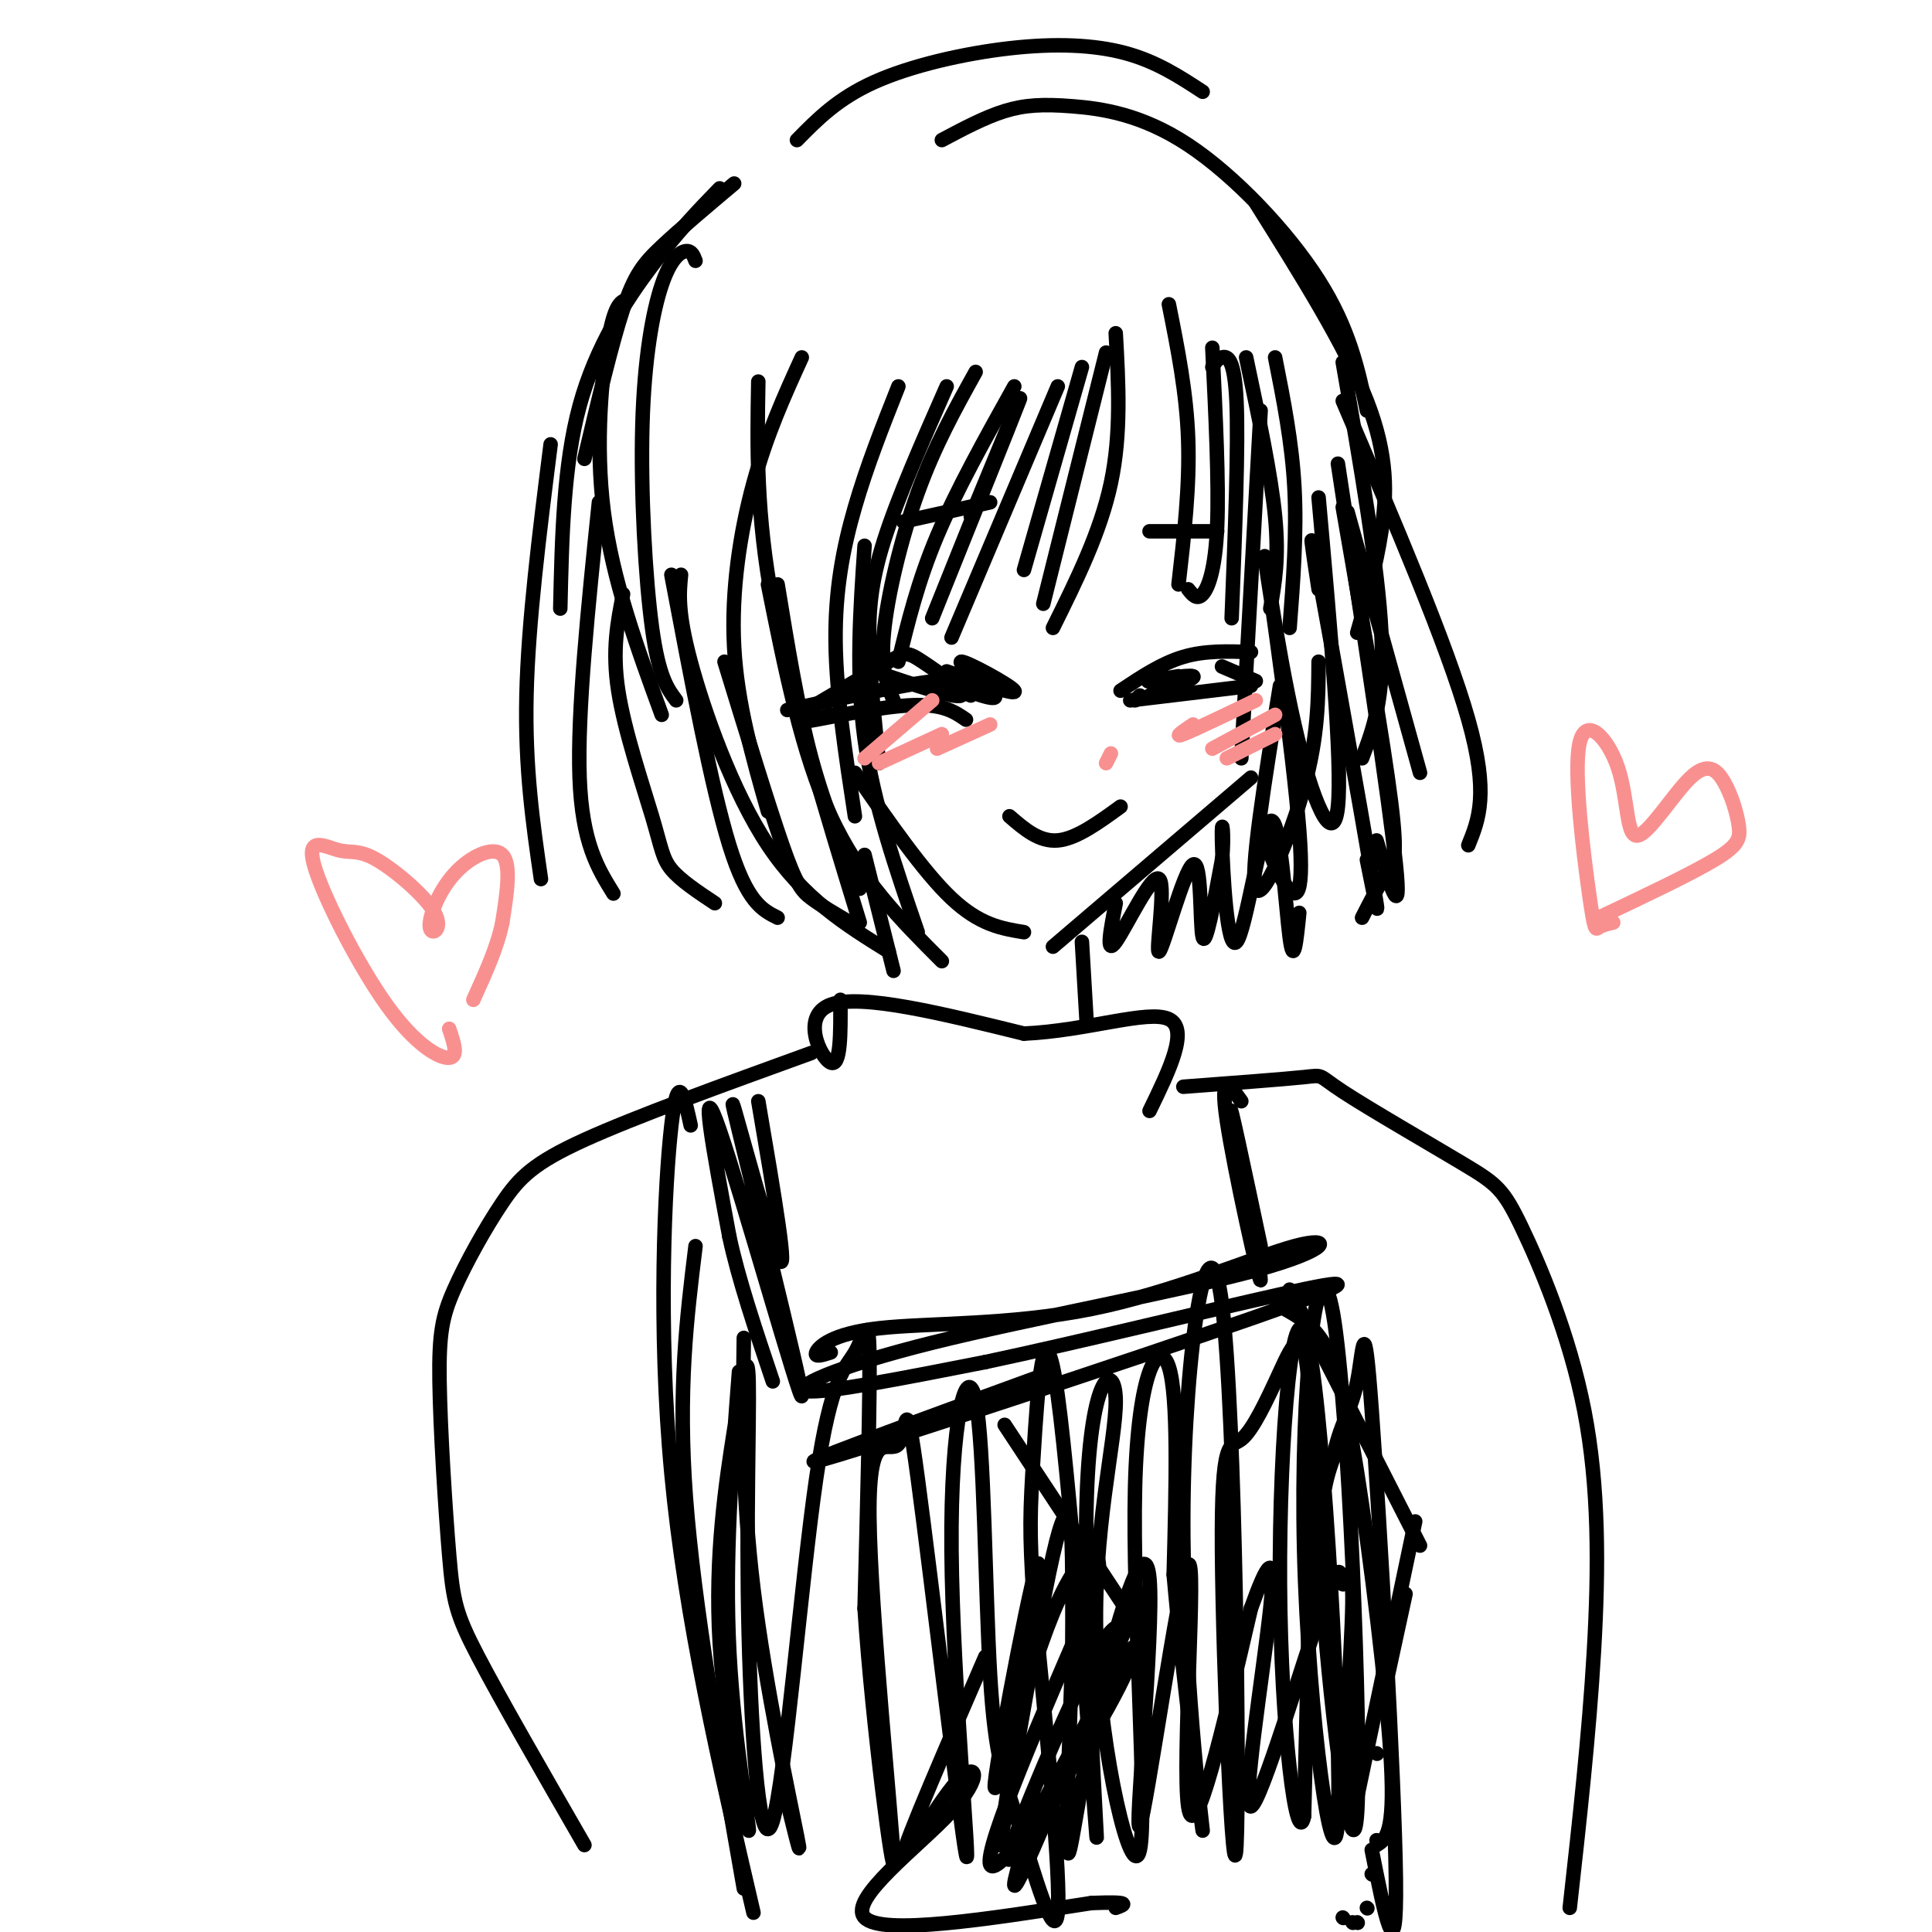 <svg viewBox='0 0 400 400' version='1.1' xmlns='http://www.w3.org/2000/svg' xmlns:xlink='http://www.w3.org/1999/xlink'><g fill='none' stroke='rgb(0,0,0)' stroke-width='3' stroke-linecap='round' stroke-linejoin='round'><path d='M177,160c7.083,10.250 14.167,20.500 20,26c5.833,5.500 10.417,6.250 15,7'/><path d='M218,196c0.000,0.000 41.000,-35.000 41,-35'/><path d='M261,85c0.000,0.000 -4.000,72.000 -4,72'/><path d='M242,63c1.833,9.167 3.667,18.333 4,28c0.333,9.667 -0.833,19.833 -2,30'/><path d='M251,72c0.689,14.044 1.378,28.089 1,37c-0.378,8.911 -1.822,12.689 -3,14c-1.178,1.311 -2.089,0.156 -3,-1'/><path d='M251,76c0.489,-0.844 0.978,-1.689 2,-2c1.022,-0.311 2.578,-0.089 3,9c0.422,9.089 -0.289,27.044 -1,45'/><path d='M258,74c2.583,12.167 5.167,24.333 6,33c0.833,8.667 -0.083,13.833 -1,19'/><path d='M264,74c1.750,8.833 3.500,17.667 4,27c0.500,9.333 -0.250,19.167 -1,29'/><path d='M231,69c0.583,10.417 1.167,20.833 -1,31c-2.167,10.167 -7.083,20.083 -12,30'/><path d='M229,73c0.000,0.000 -13.000,52.000 -13,52'/><path d='M224,76c0.000,0.000 -12.000,42.000 -12,42'/><path d='M219,80c0.000,0.000 -22.000,52.000 -22,52'/><path d='M201,107c5.667,-13.750 11.333,-27.500 10,-24c-1.333,3.500 -9.667,24.250 -18,45'/><path d='M210,80c-6.000,10.750 -12.000,21.500 -16,31c-4.000,9.500 -6.000,17.750 -8,26'/><path d='M202,77c-4.244,7.644 -8.489,15.289 -12,25c-3.511,9.711 -6.289,21.489 -7,29c-0.711,7.511 0.644,10.756 2,14'/><path d='M196,80c-5.111,11.600 -10.222,23.200 -13,32c-2.778,8.800 -3.222,14.800 -3,22c0.222,7.200 1.111,15.600 2,24'/><path d='M186,80c-3.267,8.244 -6.533,16.489 -9,25c-2.467,8.511 -4.133,17.289 -4,28c0.133,10.711 2.067,23.356 4,36'/><path d='M166,74c-3.622,7.956 -7.244,15.911 -10,26c-2.756,10.089 -4.644,22.311 -4,34c0.644,11.689 3.822,22.844 7,34'/><path d='M157,79c-0.250,13.667 -0.500,27.333 3,46c3.500,18.667 10.750,42.333 18,66'/><path d='M161,121c2.083,12.750 4.167,25.500 7,36c2.833,10.500 6.417,18.750 10,27'/><path d='M144,54c-0.408,-1.070 -0.817,-2.140 -2,-2c-1.183,0.140 -3.142,1.491 -5,7c-1.858,5.509 -3.616,15.175 -4,29c-0.384,13.825 0.604,31.807 2,42c1.396,10.193 3.198,12.596 5,15'/><path d='M130,62c-1.311,0.311 -2.622,0.622 -4,8c-1.378,7.378 -2.822,21.822 -1,36c1.822,14.178 6.911,28.089 12,42'/><path d='M121,95c2.822,-11.933 5.644,-23.867 8,-31c2.356,-7.133 4.244,-9.467 8,-13c3.756,-3.533 9.378,-8.267 15,-13'/><path d='M149,39c-4.333,4.467 -8.667,8.933 -14,16c-5.333,7.067 -11.667,16.733 -15,29c-3.333,12.267 -3.667,27.133 -4,42'/><path d='M165,29c4.214,-4.298 8.429,-8.595 16,-12c7.571,-3.405 18.500,-5.917 28,-7c9.500,-1.083 17.571,-0.738 24,1c6.429,1.738 11.214,4.869 16,8'/><path d='M195,29c4.437,-2.360 8.874,-4.721 13,-6c4.126,-1.279 7.941,-1.477 14,-1c6.059,0.477 14.362,1.628 24,8c9.638,6.372 20.611,17.963 27,28c6.389,10.037 8.195,18.518 10,27'/><path d='M260,42c9.267,14.778 18.533,29.556 23,41c4.467,11.444 4.133,19.556 3,27c-1.133,7.444 -3.067,14.222 -5,21'/><path d='M278,75c3.667,21.167 7.333,42.333 8,56c0.667,13.667 -1.667,19.833 -4,26'/><path d='M277,96c5.333,35.000 10.667,70.000 12,83c1.333,13.000 -1.333,4.000 -4,-5'/><path d='M273,103c2.466,27.516 4.932,55.032 4,64c-0.932,8.968 -5.264,-0.611 -9,-17c-3.736,-16.389 -6.878,-39.589 -6,-34c0.878,5.589 5.775,39.966 7,56c1.225,16.034 -1.221,13.724 -3,11c-1.779,-2.724 -2.889,-5.862 -4,-9'/><path d='M265,142c-3.156,19.489 -6.311,38.978 -5,42c1.311,3.022 7.089,-10.422 10,-21c2.911,-10.578 2.956,-18.289 3,-26'/><path d='M273,122c-1.244,-8.222 -2.489,-16.444 0,-3c2.489,13.444 8.711,48.556 11,62c2.289,13.444 0.644,5.222 -1,-3'/><path d='M279,106c0.000,0.000 15.000,54.000 15,54'/><path d='M278,83c10.833,25.333 21.667,50.667 26,66c4.333,15.333 2.167,20.667 0,26'/><path d='M114,92c-2.333,18.500 -4.667,37.000 -5,52c-0.333,15.000 1.333,26.500 3,38'/><path d='M124,104c-2.250,21.750 -4.500,43.500 -4,57c0.500,13.500 3.750,18.750 7,24'/><path d='M129,123c-1.149,5.798 -2.298,11.595 -1,20c1.298,8.405 5.042,19.417 7,26c1.958,6.583 2.131,8.738 4,11c1.869,2.262 5.435,4.631 9,7'/><path d='M139,119c4.167,22.083 8.333,44.167 12,56c3.667,11.833 6.833,13.417 10,15'/><path d='M150,137c4.578,14.933 9.156,29.867 12,38c2.844,8.133 3.956,9.467 6,11c2.044,1.533 5.022,3.267 8,5'/><path d='M141,119c-0.378,3.867 -0.756,7.733 2,18c2.756,10.267 8.644,26.933 16,38c7.356,11.067 16.178,16.533 25,22'/><path d='M159,121c3.500,17.500 7.000,35.000 13,48c6.000,13.000 14.500,21.500 23,30'/><path d='M179,113c-0.917,13.333 -1.833,26.667 0,40c1.833,13.333 6.417,26.667 11,40'/><path d='M224,195c0.000,0.000 1.000,17.000 1,17'/><path d='M179,177c0.000,0.000 6.000,24.000 6,24'/><path d='M174,207c0.044,6.956 0.089,13.911 -2,13c-2.089,-0.911 -6.311,-9.689 0,-12c6.311,-2.311 23.156,1.844 40,6'/><path d='M212,214c13.067,-0.578 25.733,-5.022 30,-3c4.267,2.022 0.133,10.511 -4,19'/><path d='M168,218c-18.215,6.598 -36.430,13.196 -47,18c-10.570,4.804 -13.495,7.814 -17,13c-3.505,5.186 -7.588,12.547 -10,18c-2.412,5.453 -3.152,8.998 -3,19c0.152,10.002 1.195,26.462 2,36c0.805,9.538 1.373,12.154 6,21c4.627,8.846 13.314,23.923 22,39'/><path d='M245,225c10.348,-0.775 20.696,-1.551 25,-2c4.304,-0.449 2.565,-0.572 8,3c5.435,3.572 18.045,10.838 25,15c6.955,4.162 8.256,5.219 12,13c3.744,7.781 9.931,22.287 13,38c3.069,15.713 3.020,32.632 2,50c-1.020,17.368 -3.010,35.184 -5,53'/><path d='M157,228c3.273,19.183 6.545,38.367 4,32c-2.545,-6.367 -10.909,-38.284 -9,-30c1.909,8.284 14.091,56.769 14,59c-0.091,2.231 -12.455,-41.791 -17,-55c-4.545,-13.209 -1.273,4.396 2,22'/><path d='M151,256c1.833,8.667 5.417,19.333 9,30'/><path d='M257,228c-2.274,-3.214 -4.548,-6.429 -3,4c1.548,10.429 6.917,34.500 7,33c0.083,-1.500 -5.119,-28.571 -6,-34c-0.881,-5.429 2.560,10.786 6,27'/><path d='M172,280c-1.730,0.554 -3.460,1.109 -3,0c0.460,-1.109 3.110,-3.881 13,-5c9.890,-1.119 27.020,-0.585 44,-4c16.980,-3.415 33.810,-10.780 42,-13c8.190,-2.220 7.742,0.704 -8,5c-15.742,4.296 -46.777,9.964 -67,15c-20.223,5.036 -29.635,9.439 -26,10c3.635,0.561 20.318,-2.719 37,-6'/><path d='M204,282c18.349,-3.882 45.722,-10.587 61,-14c15.278,-3.413 18.459,-3.534 -6,5c-24.459,8.534 -76.560,25.724 -88,29c-11.440,3.276 17.780,-7.362 47,-18'/><path d='M154,277c-0.222,16.044 -0.444,32.089 2,52c2.444,19.911 7.556,43.689 9,51c1.444,7.311 -0.778,-1.844 -3,-11'/><path d='M153,284c-1.498,19.454 -2.995,38.909 -2,58c0.995,19.091 4.484,37.819 4,37c-0.484,-0.819 -4.941,-21.184 -6,-39c-1.059,-17.816 1.280,-33.083 3,-44c1.720,-10.917 2.820,-17.483 3,-10c0.180,7.483 -0.560,29.017 0,52c0.560,22.983 2.421,47.415 5,39c2.579,-8.415 5.877,-49.678 9,-71c3.123,-21.322 6.072,-22.702 8,-26c1.928,-3.298 2.837,-8.514 3,0c0.163,8.514 -0.418,30.757 -1,53'/><path d='M179,333c1.601,24.119 6.103,57.915 6,52c-0.103,-5.915 -4.811,-51.541 -5,-71c-0.189,-19.459 4.142,-12.749 6,-15c1.858,-2.251 1.244,-13.461 4,7c2.756,20.461 8.882,72.594 10,78c1.118,5.406 -2.771,-35.916 -3,-63c-0.229,-27.084 3.201,-39.931 5,-31c1.799,8.931 1.967,39.641 3,57c1.033,17.359 2.932,21.366 6,31c3.068,9.634 7.305,24.895 8,18c0.695,-6.895 -2.153,-35.948 -5,-65'/><path d='M214,331c-0.929,-14.371 -0.752,-17.799 0,-30c0.752,-12.201 2.078,-33.174 5,-12c2.922,21.174 7.440,84.495 8,91c0.560,6.505 -2.838,-43.804 -2,-70c0.838,-26.196 5.914,-28.277 6,-20c0.086,8.277 -4.817,26.914 -4,50c0.817,23.086 7.353,50.621 9,43c1.647,-7.621 -1.595,-50.398 -1,-75c0.595,-24.602 5.027,-31.029 7,-25c1.973,6.029 1.486,24.515 1,43'/><path d='M243,326c1.869,21.487 6.042,53.704 6,53c-0.042,-0.704 -4.300,-34.328 -4,-67c0.300,-32.672 5.158,-64.391 8,-42c2.842,22.391 3.667,98.892 3,112c-0.667,13.108 -2.825,-37.178 -3,-61c-0.175,-23.822 1.634,-21.179 4,-23c2.366,-1.821 5.291,-8.106 8,-14c2.709,-5.894 5.203,-11.398 6,4c0.797,15.398 -0.101,51.699 -1,88'/><path d='M270,376c-1.518,7.461 -4.814,-17.887 -5,-48c-0.186,-30.113 2.739,-64.992 6,-49c3.261,15.992 6.857,82.854 6,98c-0.857,15.146 -6.166,-21.425 -7,-56c-0.834,-34.575 2.807,-67.154 6,-49c3.193,18.154 5.936,87.041 5,103c-0.936,15.959 -5.553,-21.012 -7,-42c-1.447,-20.988 0.277,-25.994 2,-31'/><path d='M276,302c1.356,-7.217 3.745,-9.759 5,-16c1.255,-6.241 1.376,-16.180 3,6c1.624,22.180 4.750,76.480 5,97c0.250,20.520 -2.375,7.260 -5,-6'/><path d='M266,271c2.815,1.589 5.631,3.179 8,7c2.369,3.821 4.292,9.875 7,27c2.708,17.125 6.202,45.321 7,60c0.798,14.679 -1.101,15.839 -3,17'/><path d='M144,258c-1.833,14.917 -3.667,29.833 -2,52c1.667,22.167 6.833,51.583 12,81'/><path d='M143,233c-1.311,-5.978 -2.622,-11.956 -4,0c-1.378,11.956 -2.822,41.844 0,72c2.822,30.156 9.911,60.578 17,91'/><path d='M267,267c0.000,0.000 27.000,53.000 27,53'/><path d='M293,315c0.000,0.000 -12.000,57.000 -12,57'/><path d='M291,330c0.000,0.000 -5.000,23.000 -5,23'/><path d='M285,363c0.000,0.000 0.100,0.100 0.1,0.1'/><path d='M285,381c0.000,0.000 0.100,0.100 0.1,0.1'/><path d='M284,388c0.000,0.000 0.100,0.100 0.1,0.1'/><path d='M283,395c0.000,0.000 0.100,0.100 0.1,0.1'/><path d='M281,398c0.000,0.000 0.100,0.100 0.1,0.1'/><path d='M280,398c0.000,0.000 0.100,0.100 0.1,0.1'/><path d='M278,397c0.000,0.000 0.100,0.100 0.1,0.1'/><path d='M208,295c0.000,0.000 29.000,44.000 29,44'/><path d='M236,330c-10.083,24.417 -20.167,48.833 -24,57c-3.833,8.167 -1.417,0.083 1,-8'/><path d='M233,337c-1.472,-0.717 -2.944,-1.434 -9,11c-6.056,12.434 -16.697,38.020 -15,37c1.697,-1.020 15.733,-28.644 22,-39c6.267,-10.356 4.764,-3.442 -3,10c-7.764,13.442 -21.790,33.412 -23,30c-1.210,-3.412 10.395,-30.206 22,-57'/><path d='M227,329c2.286,-10.864 -2.999,-9.525 -9,5c-6.001,14.525 -12.718,42.235 -12,35c0.718,-7.235 8.872,-49.417 9,-45c0.128,4.417 -7.770,55.431 -8,58c-0.230,2.569 7.207,-43.308 11,-60c3.793,-16.692 3.941,-4.198 4,4c0.059,8.198 0.030,12.099 0,16'/><path d='M222,342c-0.391,12.780 -1.367,36.728 -1,41c0.367,4.272 2.078,-11.134 6,-29c3.922,-17.866 10.057,-38.193 11,-27c0.943,11.193 -3.304,53.908 -2,51c1.304,-2.908 8.159,-51.437 10,-54c1.841,-2.563 -1.331,40.839 0,50c1.331,9.161 7.166,-15.920 13,-41'/><path d='M259,333c3.390,-9.506 5.363,-12.771 4,0c-1.363,12.771 -6.064,41.576 -4,41c2.064,-0.576 10.893,-30.535 15,-42c4.107,-11.465 3.492,-4.437 4,-4c0.508,0.437 2.139,-5.717 2,4c-0.139,9.717 -2.048,35.306 -2,41c0.048,5.694 2.051,-8.505 3,-13c0.949,-4.495 0.842,0.716 0,5c-0.842,4.284 -2.421,7.642 -4,11'/><path d='M204,343c-8.242,19.029 -16.485,38.057 -17,41c-0.515,2.943 6.697,-10.201 11,-15c4.303,-4.799 5.697,-1.254 -1,6c-6.697,7.254 -21.485,18.215 -18,22c3.485,3.785 25.242,0.392 47,-3'/><path d='M226,394c8.667,-0.333 6.833,0.333 5,1'/><path d='M232,143c4.250,-2.833 8.500,-5.667 13,-7c4.500,-1.333 9.250,-1.167 14,-1'/><path d='M236,144c0.000,0.000 -1.000,1.000 -1,1'/><path d='M234,145c0.000,0.000 25.000,-3.000 25,-3'/><path d='M163,147c13.000,-2.833 26.000,-5.667 31,-6c5.000,-0.333 2.000,1.833 -1,4'/><path d='M172,148c-3.244,0.822 -6.489,1.644 -3,1c3.489,-0.644 13.711,-2.756 20,-3c6.289,-0.244 8.644,1.378 11,3'/><path d='M181,139c8.405,2.845 16.810,5.690 18,5c1.190,-0.690 -4.833,-4.917 -8,-7c-3.167,-2.083 -3.476,-2.024 -7,0c-3.524,2.024 -10.262,6.012 -17,10'/><path d='M244,140c-3.733,0.622 -7.467,1.244 -6,1c1.467,-0.244 8.133,-1.356 9,-1c0.867,0.356 -4.067,2.178 -9,4'/><path d='M253,138c0.000,0.000 7.000,3.000 7,3'/><path d='M196,139c7.435,2.595 14.869,5.190 14,4c-0.869,-1.190 -10.042,-6.167 -11,-6c-0.958,0.167 6.298,5.476 7,7c0.702,1.524 -5.149,-0.738 -11,-3'/><path d='M195,141c-0.833,0.000 2.583,1.500 6,3'/><path d='M187,108c0.000,0.000 18.000,-4.000 18,-4'/><path d='M238,110c0.000,0.000 14.000,0.000 14,0'/><path d='M209,169c3.083,2.667 6.167,5.333 10,5c3.833,-0.333 8.417,-3.667 13,-7'/></g>
<g fill='none' stroke='rgb(249,144,144)' stroke-width='3' stroke-linecap='round' stroke-linejoin='round'><path d='M230,156c0.000,0.000 -1.000,2.000 -1,2'/><path d='M179,157c0.000,0.000 14.000,-12.000 14,-12'/><path d='M182,158c0.000,0.000 13.000,-6.000 13,-6'/><path d='M194,155c0.000,0.000 11.000,-5.000 11,-5'/><path d='M247,150c-2.083,1.417 -4.167,2.833 -2,2c2.167,-0.833 8.583,-3.917 15,-7'/><path d='M251,155c0.000,0.000 13.000,-7.000 13,-7'/><path d='M254,157c0.000,0.000 10.000,-5.000 10,-5'/><path d='M334,191c-1.164,0.271 -2.328,0.543 -3,1c-0.672,0.457 -0.853,1.100 -2,-7c-1.147,-8.100 -3.262,-24.944 -2,-31c1.262,-6.056 5.901,-1.324 8,5c2.099,6.324 1.658,14.240 4,14c2.342,-0.240 7.467,-8.636 11,-12c3.533,-3.364 5.473,-1.695 7,1c1.527,2.695 2.642,6.418 3,9c0.358,2.582 -0.041,4.023 -5,7c-4.959,2.977 -14.480,7.488 -24,12'/><path d='M93,213c0.987,2.925 1.973,5.850 0,6c-1.973,0.150 -6.906,-2.474 -13,-11c-6.094,-8.526 -13.349,-22.955 -15,-29c-1.651,-6.045 2.302,-3.707 5,-3c2.698,0.707 4.140,-0.217 8,2c3.860,2.217 10.139,7.575 12,11c1.861,3.425 -0.697,4.918 -1,3c-0.303,-1.918 1.649,-7.247 5,-11c3.351,-3.753 8.100,-5.929 10,-4c1.900,1.929 0.950,7.965 0,14'/><path d='M104,191c-1.000,5.000 -3.500,10.500 -6,16'/></g>
<g fill='none' stroke='rgb(0,0,0)' stroke-width='3' stroke-linecap='round' stroke-linejoin='round'><path d='M231,187c-1.074,5.494 -2.147,10.987 0,8c2.147,-2.987 7.515,-14.455 9,-13c1.485,1.455 -0.911,15.833 0,15c0.911,-0.833 5.130,-16.878 7,-18c1.870,-1.122 1.391,12.679 2,15c0.609,2.321 2.304,-6.840 4,-16'/><path d='M253,178c0.535,-5.168 -0.127,-10.089 0,-4c0.127,6.089 1.044,23.189 3,21c1.956,-2.189 4.950,-23.666 7,-25c2.050,-1.334 3.157,17.476 4,24c0.843,6.524 1.421,0.762 2,-5'/><path d='M278,105c4.222,24.289 8.444,48.578 10,61c1.556,12.422 0.444,12.978 -1,15c-1.444,2.022 -3.222,5.511 -5,9'/></g>
</svg>